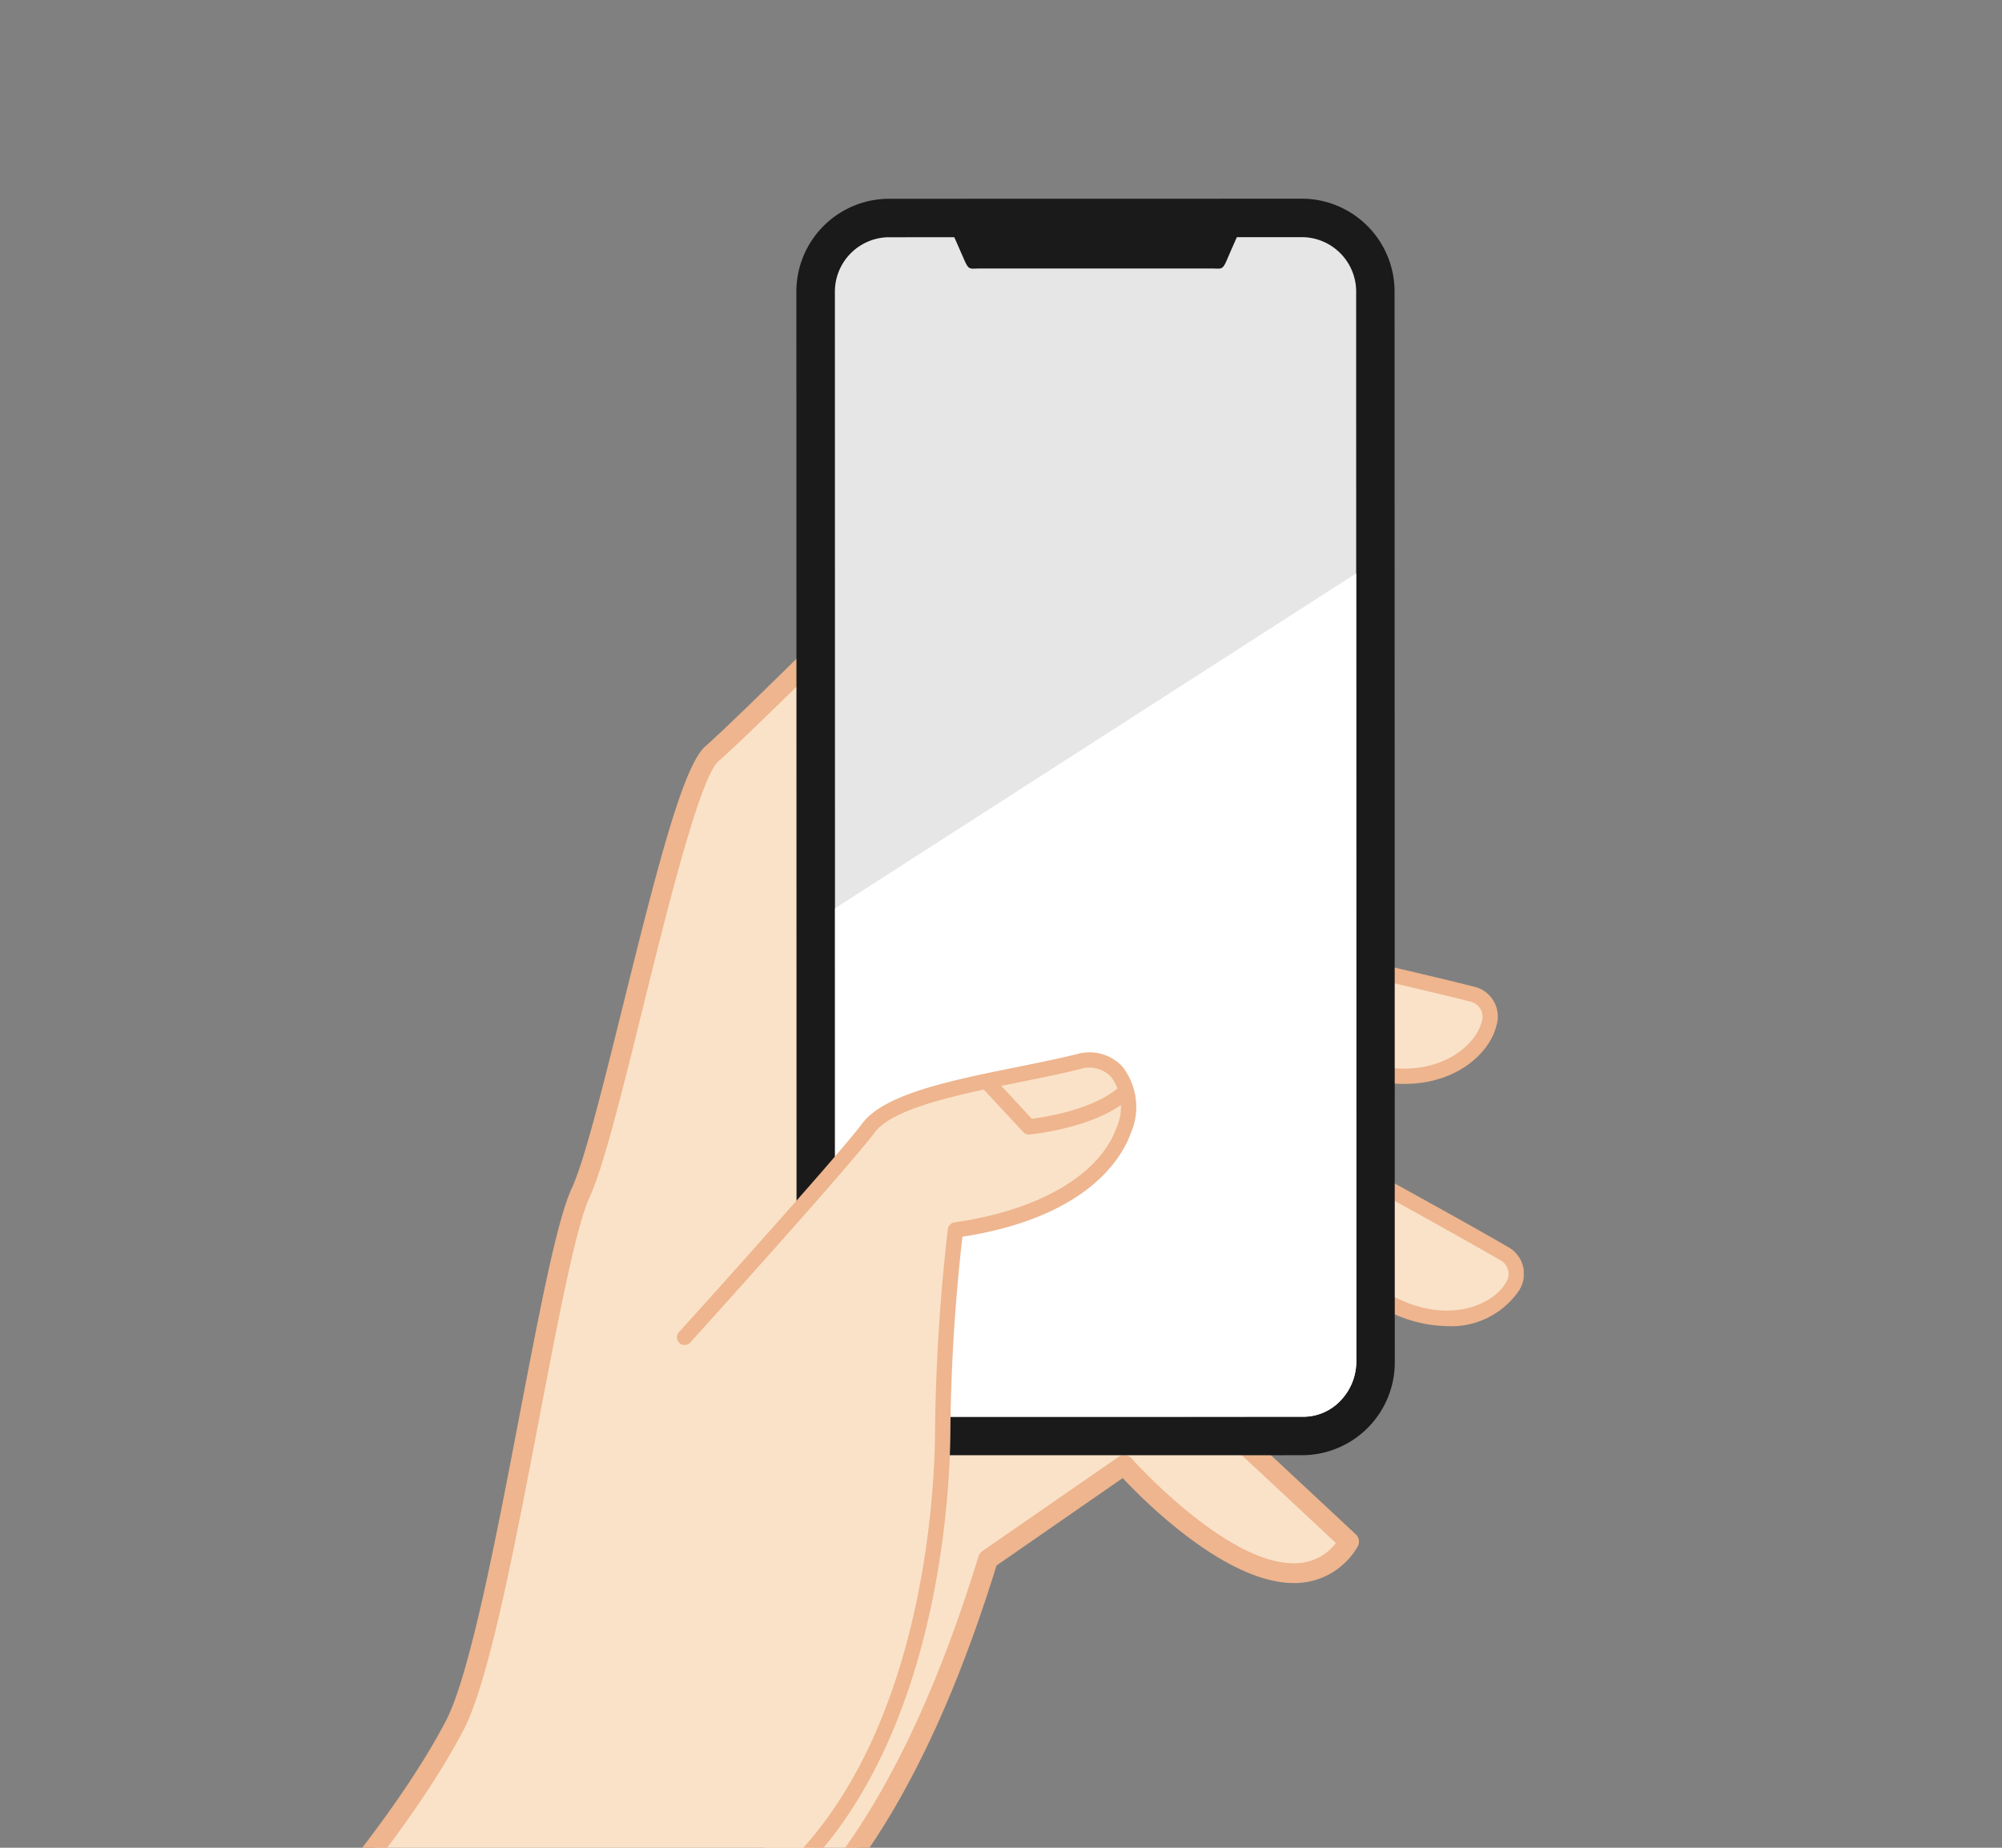 <svg xmlns="http://www.w3.org/2000/svg" xmlns:xlink="http://www.w3.org/1999/xlink" width="182" height="168" viewBox="0 0 182 168">
  <rect x="0" y="0" width="182" height="168" fill="#808080" stroke="none"/>
  <defs>
    <clipPath id="clip-path">
      <rect id="長方形_207" data-name="長方形 207" width="182" height="168" transform="translate(522 5756)" fill="#fff" stroke="#707070" stroke-width="1"/>
    </clipPath>
    <clipPath id="clip-path-2">
      <rect id="長方形_206" data-name="長方形 206" width="125.05" height="194.556" fill="none"/>
    </clipPath>
  </defs>
  <g id="マスクグループ_5" data-name="マスクグループ 5" transform="translate(-522 -5756)" clip-path="url(#clip-path)">
    <g id="グループ_126" data-name="グループ 126" transform="translate(535.475 5774.065)">
      <g id="グループ_125" data-name="グループ 125" transform="translate(0 0)" clip-path="url(#clip-path-2)">
        <path id="パス_991" data-name="パス 991" d="M25.98,172.894s13.167-22.629,18.514-27.153,20.161-6.585,31.268-42.79l12.381-8.57s14.4,16.261,20.443,6.97L92.221,86.082,69.18,11.611s-15.221,15.221-18.514,18.1-9.052,33.738-11.932,39.91-7.4,40.7-11.461,48.452c-4.335,8.266-12.961,19.052-26.95,33.454" transform="translate(0.579 20.758)" fill="#fae2c8"/>
        <path id="パス_992" data-name="パス 992" d="M26.559,174.378a.9.9,0,0,1-.781-1.358c.541-.928,13.306-22.815,18.712-27.393a27.536,27.536,0,0,1,3.853-2.5c6.78-3.925,18.126-10.5,27.134-39.86a.924.924,0,0,1,.351-.479l12.381-8.57a.906.906,0,0,1,1.193.145c.084.1,8.522,9.532,14.736,9.532.142,0,.29-.006.432-.014a4.659,4.659,0,0,0,3.4-1.832L92.184,87.323a.9.9,0,0,1-.245-.393l-22.6-73.038c-3.532,3.527-14.689,14.628-17.5,17.084-1.695,1.483-4.7,13.632-6.891,22.506-1.837,7.421-3.568,14.432-4.815,17.106s-2.874,11.182-4.6,20.2c-2.247,11.742-4.572,23.892-6.878,28.285-4.421,8.433-13.287,19.442-27.1,33.663a.9.9,0,1,1-1.3-1.257c13.694-14.1,22.459-24.97,26.8-33.245,2.177-4.159,4.583-16.713,6.7-27.786,1.826-9.529,3.4-17.761,4.739-20.627,1.171-2.512,2.883-9.442,4.7-16.78,3.223-13.03,5.484-21.7,7.457-23.432C53.882,26.786,68.967,11.7,69.121,11.553a.882.882,0,0,1,.859-.237.9.9,0,0,1,.644.608L93.592,86.163l16.192,15.1a.908.908,0,0,1,.139,1.154,6.627,6.627,0,0,1-5.219,3.259c-6.253.454-14-7.273-16.116-9.529L77.116,104.1c-9.205,29.788-20.881,36.548-27.867,40.6a25.614,25.614,0,0,0-3.591,2.319c-5.169,4.374-18.185,26.69-18.316,26.916a.906.906,0,0,1-.783.449" transform="translate(0 20.177)" fill="#eeb58e"/>
        <path id="パス_993" data-name="パス 993" d="M43.755,31.671S53.682,37.113,57.4,39.29s-2.587,8.977-10.861,4.257-9.7-3.691-9.7-3.691Z" transform="translate(65.859 56.621)" fill="#fae2c8"/>
        <path id="パス_994" data-name="パス 994" d="M52.686,46.334A12.161,12.161,0,0,1,46.661,44.6c-7.3-4.162-8.991-3.7-9.058-3.669a.63.63,0,0,1-.864-.125.735.735,0,0,1,.028-.951l6.919-8.185a.693.693,0,0,1,.867-.159c.1.053,9.98,5.47,13.669,7.627a2.783,2.783,0,0,1,.956,4.026,7.454,7.454,0,0,1-6.493,3.173M38.8,39.61c1.511.284,4.109,1.241,8.553,3.777,5.355,3.053,9.559.914,10.619-.923a1.414,1.414,0,0,0-.452-2.124c-3.2-1.868-11.076-6.206-13.136-7.338Z" transform="translate(65.395 56.173)" fill="#eeb58e"/>
        <path id="パス_995" data-name="パス 995" d="M40.53,24.659s11.04,2.5,15.219,3.574-.022,9.345-9.272,7.078-10.346-.878-10.346-.878Z" transform="translate(64.595 44.085)" fill="#fae2c8"/>
        <path id="パス_996" data-name="パス 996" d="M50.056,36.849a13.864,13.864,0,0,1-3.292-.413c-8.165-2-9.654-1.079-9.716-1.04a.63.63,0,0,1-.867.12.731.731,0,0,1-.231-.923l4.4-9.774a.721.721,0,0,1,.792-.4c.109.028,11.1,2.523,15.233,3.582a2.782,2.782,0,0,1,2.027,3.61c-.6,2.4-3.566,5.233-8.344,5.233m-11.3-3.086A37.123,37.123,0,0,1,47.1,35.082c5.985,1.472,9.44-1.754,9.955-3.808a1.415,1.415,0,0,0-1.023-1.918c-3.585-.917-12.347-2.922-14.644-3.443L37.834,33.8a9.052,9.052,0,0,1,.926-.042" transform="translate(64.141 43.64)" fill="#eeb58e"/>
        <path id="パス_997" data-name="パス 997" d="M75.537,105.677a8.447,8.447,0,0,1-8.313,8.567l-37.753.006a8.44,8.44,0,0,1-8.319-8.564L21.136,8.575A8.444,8.444,0,0,1,29.452.008L67.2,0a8.445,8.445,0,0,1,8.316,8.564Z" transform="translate(37.787 0)" fill="#1a1a1a"/>
        <path id="パス_998" data-name="パス 998" d="M27.22,108.51a4.952,4.952,0,0,1-4.815-5.063L22.392,6.334a4.954,4.954,0,0,1,4.817-5.071l37.75-.008a4.956,4.956,0,0,1,4.82,5.068l.014,97.111a5.148,5.148,0,0,1-1.447,3.619,4.655,4.655,0,0,1-3.368,1.452l-37.753.006Z" transform="translate(40.033 2.243)" fill="#e6e6e6"/>
        <path id="パス_999" data-name="パス 999" d="M69.774,12.221l.014,71.608a5.15,5.15,0,0,1-1.45,3.619A4.666,4.666,0,0,1,64.97,88.9l-37.753.006h-.006A4.95,4.95,0,0,1,22.4,83.84L22.4,42.667Z" transform="translate(40.038 21.849)" fill="#fff"/>
        <path id="パス_1000" data-name="パス 1000" d="M50.131,4.843c.73,0,.867.184,1.277-.8s1.416-3.2,1.416-3.2H26.1s1,2.216,1.416,3.2.546.8,1.277.8Z" transform="translate(46.662 1.505)" fill="#1a1a1a"/>
        <path id="パス_1001" data-name="パス 1001" d="M17.491,53.3S31.751,37.54,34.218,34.248s12.5-4.377,19.083-6.022S61.633,40.752,42.119,43.54a170.651,170.651,0,0,0-1.16,18.012c0,8.642-2.06,30.858-15.637,41.968" transform="translate(31.271 50.225)" fill="#fae2c8"/>
        <path id="パス_1002" data-name="パス 1002" d="M25.77,104.661a.684.684,0,0,1-.538-.256.692.692,0,0,1,.095-.979C39.966,91.45,40.707,66.814,40.707,62A174.134,174.134,0,0,1,41.87,43.9a.7.7,0,0,1,.594-.6c7.675-1.1,13.181-4.31,14.728-8.592a4.616,4.616,0,0,0-.474-4.628,2.731,2.731,0,0,0-2.8-.73c-1.673.421-3.521.795-5.478,1.188-5.408,1.093-11.533,2.328-13.22,4.58-2.459,3.278-16.186,18.452-16.766,19.1a.7.7,0,0,1-.987.05.7.7,0,0,1-.047-.987c.145-.156,14.268-15.771,16.685-19,2.007-2.674,8.132-3.911,14.056-5.107,1.943-.393,3.777-.764,5.419-1.171a4.093,4.093,0,0,1,4.171,1.146,5.968,5.968,0,0,1,.75,6.036c-.814,2.261-3.936,7.644-15.308,9.417A169.428,169.428,0,0,0,42.1,62c0,4.929-.764,30.133-15.893,42.506a.677.677,0,0,1-.438.159" transform="translate(30.825 49.778)" fill="#eeb58e"/>
        <path id="パス_1003" data-name="パス 1003" d="M31.361,33.774a.7.7,0,0,1-.513-.22l-3.421-3.683a.7.7,0,1,1,1.023-.948l3.181,3.423c1.213-.156,5.408-.822,7.706-2.7a.7.7,0,1,1,.884,1.076c-3.022,2.473-8.561,3.028-8.8,3.05h-.064" transform="translate(48.702 51.312)" fill="#eeb58e"/>
      </g>
    </g>
  </g>
</svg>

